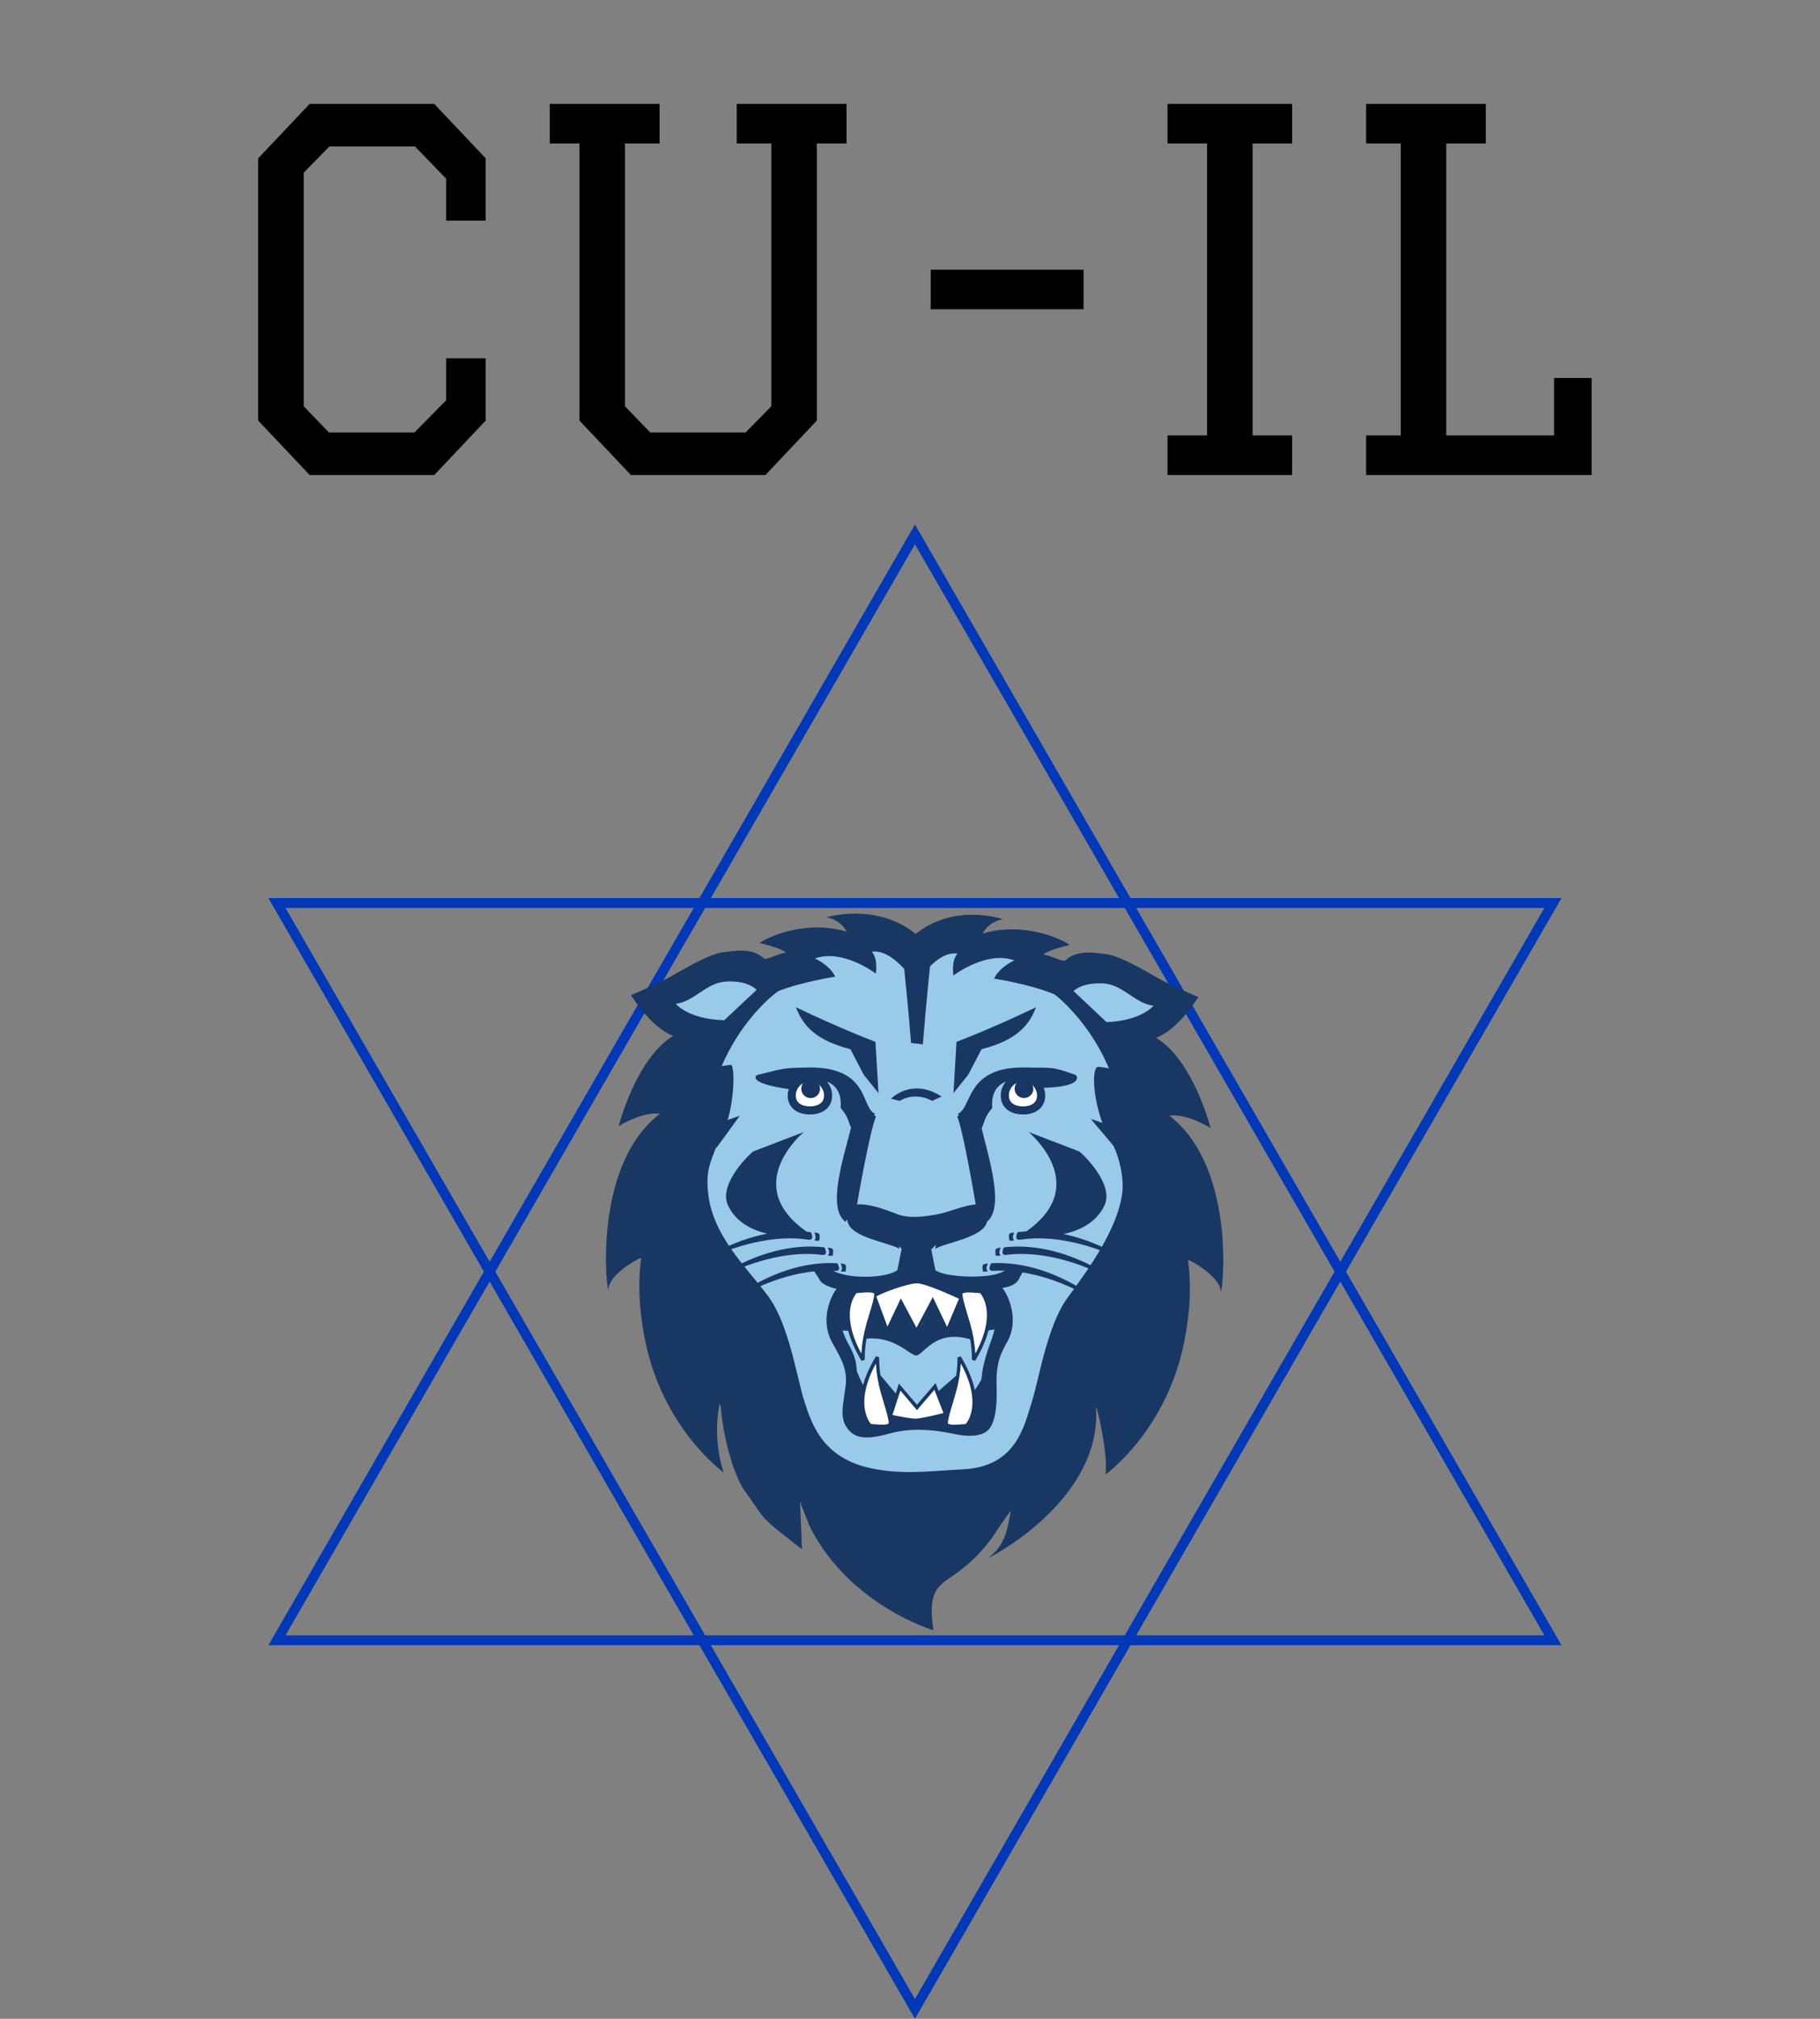 <svg width="184" height="204" viewBox="0 0 184 204" fill="none" xmlns="http://www.w3.org/2000/svg">
<rect x="0" y="0" width="184" height="204" fill="#808080" stroke="none"/>
<path d="M28 165.75H157L92.5 54L28 165.75ZM92.5 203L157 91.25H28L92.5 203Z" stroke="#0038B8"/>
<g clip-path="url(#clip0_42_382)">
<path d="M118.228 112.743C118.228 112.743 119.622 112.379 122.392 113.978C122.392 113.978 120.638 107.147 116.915 104.894C116.728 104.783 118.521 104.75 121.152 100.754C121.152 100.754 118.288 99.548 116.988 98.793C114.871 97.558 112.825 96.467 111.657 96.396C111.142 96.364 108.931 95.837 107.715 97.049C107.496 97.267 106.061 96.469 105.476 96.469C105.476 96.469 105.695 96.073 108.105 95.499C108.318 95.447 104.039 92.925 99.348 94.338C99.348 94.338 99.834 93.176 101.394 92.885C101.394 92.885 96.537 91.196 92.574 94.374C88.594 91.153 83.549 92.689 83.549 92.689C85.105 92.98 85.593 94.143 85.593 94.143C80.896 92.739 76.617 95.253 76.836 95.307C79.246 95.887 79.465 96.273 79.465 96.273C78.882 96.273 77.445 97.065 77.228 96.855C76.008 95.641 73.797 96.168 73.282 96.202C72.112 96.273 70.07 97.364 67.952 98.598C66.651 99.356 63.787 100.56 63.787 100.56C66.418 104.558 68.211 104.59 68.026 104.702C64.301 106.956 62.547 113.787 62.547 113.787C65.333 112.187 66.71 112.549 66.71 112.549C59.626 117.998 61.459 131.542 61.524 130.205C61.59 128.869 64.259 127.267 64.824 127.105C64.539 129.124 64.507 131.756 65.174 135.223C66.928 144.333 73.158 148.791 73.158 148.791C72.441 146.548 72.299 144.164 72.747 141.858C72.81 141.965 72.851 142.085 72.866 142.209C73.228 146.169 74.476 149.551 75.276 150.638C77.565 153.739 76.357 152.915 81.079 156.549L80.88 151.751C81.057 152.147 81.764 154.081 81.977 154.487C86.068 162.301 94.367 164.736 94.367 164.736C93.66 160.135 95.213 160.198 97.239 158.56C98.663 157.452 99.882 156.104 100.841 154.578L100.863 154.537C101.261 153.953 101.647 153.349 102.194 152.674C101.826 154.852 101.495 156.238 99.915 157.426C99.656 157.624 111.345 151.81 110.813 142.312C110.765 141.438 112.047 146.818 111.772 148.996C111.772 148.996 118.003 144.539 119.756 135.431C120.423 131.967 120.391 129.34 120.104 127.313C120.672 127.475 123.33 129.107 123.406 130.415C123.486 131.74 125.311 118.192 118.226 112.743L118.228 112.743Z" fill="#183863"/>
<path d="M88.538 96.153C88.403 96.148 88.269 96.156 88.133 96.178C88.133 96.178 88.765 96.708 88.546 98.383C88.546 98.383 85.213 95.833 82.388 96.855C82.388 96.855 83.92 97.532 84.433 98.697C84.433 98.697 81.169 99.195 78.706 100.14C77.38 101.072 74.678 103.71 72.959 107.733C73.273 107.678 73.581 107.635 73.869 107.605C74.407 107.551 74.236 112.782 72.843 114.814C71.874 117.354 71.369 118.041 71.568 120.358C71.958 124.888 75.589 128.161 77.679 131.005C79.768 133.848 80.543 139.153 81.323 141.614C82.103 144.075 83.273 147.31 87.958 148.346C91.263 149.069 94.055 148.636 97.367 148.475C102.686 148.214 103.512 144.202 104.293 141.743C105.073 139.283 105.851 133.98 107.934 131.132C110.018 128.285 113.004 124.218 113.467 120.489C113.62 119.218 113.294 116.699 111.919 114.584C110.486 111.608 110.256 107.721 111.072 107.801C111.397 107.834 111.753 107.89 112.109 107.951C110.509 104.157 108.01 101.579 106.617 100.484C104.123 99.438 100.505 98.889 100.505 98.889C101.016 97.726 102.549 97.047 102.549 97.047C99.725 96.023 96.39 98.573 96.39 98.573C96.173 96.902 96.806 96.369 96.806 96.369C94.642 96.013 92.563 99.496 92.563 99.496L92.471 99.28C92.471 99.28 90.562 96.238 88.538 96.155L88.538 96.153ZM74.017 99.175C73.833 99.17 73.638 99.172 73.432 99.182H73.428C71.385 99.279 70.216 101.215 68.318 101.431C68.318 101.431 69.559 102.997 73.221 103.094L76.497 100.019C76.06 99.614 75.304 99.216 74.017 99.175ZM110.954 99.368C109.728 99.402 108.98 99.758 108.528 100.14L111.869 103.285C115.415 103.15 116.619 101.627 116.619 101.627C114.72 101.409 113.553 99.471 111.509 99.374C111.314 99.365 111.129 99.363 110.954 99.368Z" fill="#99CAEA"/>
<path d="M80.461 101.777C81.204 103.714 82.539 105.132 85.98 106.025L87.319 108.598L88.816 110.461L88.507 105.278C88.507 105.278 85.102 104.005 80.461 101.777ZM104.748 101.777C100.107 104.005 96.702 105.278 96.702 105.278L96.394 110.461L97.89 108.598L99.229 106.025C102.672 105.132 104.005 103.714 104.748 101.777ZM81.627 107.874C79.01 107.927 79.332 107.947 76.516 108.64C76.516 108.64 75.375 109.422 79.742 110.054C79.678 110.262 79.633 110.478 79.633 110.707C79.633 111.867 80.515 112.616 81.88 112.616C83.246 112.616 84.126 111.867 84.126 110.707C84.126 110.168 83.927 109.68 83.608 109.294C84.451 109.629 85.121 110.398 84.986 111.949C85.806 112.91 85.775 113.413 86.039 113.948C85.387 116.67 83.525 122.028 85.48 123.469L85.648 123.22C85.662 123.302 85.677 123.385 85.699 123.479C86.073 125.093 90.061 125.588 90.935 126.209C90.92 126.11 90.9 126.012 90.874 125.915C90.972 126.003 91.065 126.098 91.154 126.197L90.726 128.342C89.812 129.073 86.525 129.279 84.697 128.617C84.522 128.554 84.365 128.485 84.223 128.414C84.294 128.417 84.367 128.416 84.437 128.422C85.176 128.477 84.648 127.649 84.648 127.649C77.313 127.245 71.469 133.405 71.471 133.407C74.528 130.674 78.695 128.843 82.315 128.469C82.534 128.79 82.776 129.156 82.869 129.34C83.04 129.679 83.693 130.049 84.571 130.233C84.183 130.724 82.814 133.126 84.08 135.56C84.752 136.855 85.724 138.133 85.495 139.995C85.224 142.205 84.802 143.391 85.861 144.569C86.683 145.485 88.05 145.387 89.972 144.846C92.71 144.066 95.773 144.753 96.641 144.935C97.509 145.118 99.199 145.302 99.977 144.432C100.755 143.563 100.808 141.395 100.753 139.951C100.661 137.549 101.35 136.476 101.849 135.561C103.059 133.368 101.945 130.867 101.336 130.137C102.357 130.026 102.838 129.578 102.958 129.344C103.058 129.143 103.201 128.889 103.372 128.577C106.788 129.122 110.566 130.879 113.394 133.407C113.401 133.406 108.756 128.521 102.557 127.739L102.41 127.703C102.408 127.708 102.403 127.713 102.401 127.719C101.69 127.638 100.961 127.608 100.216 127.649C100.216 127.649 99.689 128.477 100.429 128.422C100.806 128.394 101.198 128.393 101.596 128.405C101.456 128.477 101.303 128.548 101.133 128.618C99.635 129.234 95.47 129.075 94.566 128.343L94.151 126.261C94.301 126.099 94.46 125.943 94.638 125.796C94.595 125.931 94.563 126.07 94.542 126.21C95.415 125.588 99.406 125.093 99.778 123.48C99.78 123.469 99.781 123.463 99.783 123.453C101.622 121.998 99.876 116.73 99.24 114.003C99.537 113.446 99.477 112.943 100.319 111.951C100.184 110.404 100.851 109.634 101.691 109.299C101.374 109.684 101.175 110.17 101.175 110.708C101.175 111.868 102.057 112.616 103.422 112.616C104.789 112.616 105.67 111.868 105.67 110.708C105.67 110.431 105.613 110.169 105.521 109.924C109.767 109.792 108.785 108.641 108.785 108.641C106.291 107.715 106.292 107.929 103.673 107.873C97.591 107.741 98.321 111.937 96.823 112.565L96.953 112.696C96.892 112.743 96.779 112.827 96.779 112.827C97.398 114.296 98.626 121.609 98.644 121.717C97.439 121.77 96.117 122.46 94.667 122.724C93.911 122.86 92.046 123.197 90.813 122.724C89.362 122.169 87.914 121.634 86.643 121.704C86.668 121.556 87.922 114.292 88.562 112.827C88.562 112.827 88.439 112.738 88.363 112.681L88.483 112.562C86.982 111.936 87.989 107.74 81.628 107.873L81.627 107.874ZM79.772 109.956C79.769 109.967 79.766 109.978 79.762 109.989L79.74 109.961C79.752 109.962 79.761 109.956 79.772 109.956ZM92.678 109.988C91.08 109.995 90.079 111.024 90.079 111.024L90.955 111.244C92.634 110.254 94.24 111.244 94.24 111.244L95.192 110.806C94.256 110.194 93.405 109.985 92.678 109.988ZM81.267 114.39L76.154 116.35C75.903 116.499 72.573 119.62 73.597 121.8C74.382 123.473 75.966 124.282 77.559 124.66C72.316 125.66 68.371 129.194 68.365 129.195C72.302 126.215 77.734 124.653 81.699 125.267C82.433 125.382 81.973 124.513 81.973 124.513C81.838 124.494 81.704 124.483 81.569 124.469C74.774 119.76 81.267 114.39 81.267 114.39ZM103.994 114.39C103.994 114.39 110.46 119.727 103.764 124.428C103.473 124.447 103.18 124.473 102.885 124.513C102.885 124.513 102.428 125.381 103.16 125.267C107.126 124.653 112.555 126.215 116.493 129.195C116.492 129.194 112.656 125.756 107.521 124.701C109.174 124.343 110.85 123.537 111.664 121.8C112.686 119.622 109.357 116.499 109.106 116.35L103.995 114.39L103.994 114.39ZM82.326 124.55C82.326 124.55 82.604 125.093 82.35 125.305C82.254 125.39 82.813 125.374 82.813 125.374C82.813 125.374 82.958 124.744 82.763 124.647C82.625 124.585 82.477 124.553 82.326 124.55ZM102.537 124.55C102.386 124.553 102.237 124.586 102.099 124.647C101.906 124.744 102.05 125.374 102.05 125.374C102.05 125.374 102.609 125.39 102.513 125.305C102.256 125.093 102.537 124.55 102.537 124.55ZM81.998 125.964C75.313 125.925 69.871 131.04 69.863 131.04C73.722 127.968 79.116 126.282 83.096 126.803C83.83 126.898 83.351 126.043 83.351 126.043C82.895 125.991 82.444 125.966 81.998 125.964ZM102.855 125.964C102.408 125.966 101.957 125.992 101.5 126.043C101.5 126.043 101.023 126.898 101.757 126.803C105.737 126.283 111.128 127.968 114.989 131.041C114.992 131.041 109.55 125.925 102.855 125.964ZM83.697 126.077C83.697 126.077 83.976 126.618 83.721 126.834C83.623 126.915 84.183 126.899 84.183 126.899C84.183 126.899 84.328 126.269 84.132 126.174C83.995 126.113 83.847 126.08 83.697 126.077ZM101.168 126.077C101.016 126.079 100.867 126.112 100.729 126.174C100.536 126.269 100.682 126.899 100.682 126.899C100.682 126.899 101.242 126.915 101.145 126.834C100.89 126.618 101.168 126.077 101.168 126.077ZM84.991 127.674C84.991 127.674 85.272 128.213 85.015 128.433C84.917 128.514 85.478 128.498 85.478 128.498C85.478 128.498 85.623 127.869 85.428 127.771C85.29 127.71 85.142 127.677 84.991 127.674ZM99.868 127.674C99.717 127.678 99.569 127.711 99.43 127.771C99.236 127.869 99.383 128.498 99.383 128.498C99.383 128.498 99.94 128.514 99.845 128.433C99.59 128.213 99.868 127.674 99.868 127.674ZM92.549 129.987H92.724C92.816 130.627 94.079 130.936 95.1 130.993C97.13 131.106 96.891 131.244 99.204 130.812C99.392 131.005 99.657 131.221 99.91 131.498L99.839 134.448L100.54 134.338C100.469 134.681 100.361 135.058 100.203 135.478C99.561 137.181 99.261 138.539 99.225 139.39C98.891 140.001 98.507 140.523 98.507 140.523V142.936C98.493 142.948 98.482 142.963 98.467 142.975C97.92 143.386 97.19 143.067 96.595 143.022C96.466 143.012 96.126 142.986 95.734 142.96L96.802 138.896L94.72 140.709L95.653 142.954C94.206 142.864 91.517 142.774 89.651 143.248C88.852 143.455 88.234 143.528 87.781 143.473C87.476 142.661 87.096 141.326 87.436 140.313C87.436 140.313 86.972 139.443 86.624 138.558C86.574 137.665 86.436 136.99 85.769 135.795C85.515 135.338 85.315 134.886 85.189 134.442L86.005 134.496L85.708 131.713C85.949 131.425 86.262 131.147 86.659 130.881C87.853 131.04 88.45 131.202 90.175 131.008C91.27 130.885 92.46 130.632 92.549 129.99L92.549 129.987ZM97.188 131.106L95.767 134.496L95.763 134.498L95.454 134.111L95.526 134.09L94.304 131.451L93.23 133.852L92.619 134.644L91.986 133.642L92.12 133.591L91.09 131.589L89.711 134.488L89.703 134.498L89.564 134.384L88.501 131.241L87.978 133.082L87.958 133.066L87.918 133.295L87.758 133.854L87.812 133.885L87.566 135.272C90.299 135.012 91.729 136.695 92.51 136.957C93.29 137.218 94.37 134.107 98.281 135.402L97.925 133.855L97.928 133.854L97.907 133.779L97.865 133.591L97.858 133.593L97.188 131.106ZM88.736 138.636L89.906 142.781L90.688 140.966L88.736 138.636Z" fill="#183863"/>
<path d="M81.88 109.288C81.093 109.289 80.455 109.924 80.454 110.707C80.454 111.721 81.546 111.801 81.88 111.801C82.215 111.801 83.307 111.721 83.307 110.707C83.306 109.924 82.668 109.289 81.88 109.288ZM103.421 109.288C102.634 109.289 101.995 109.924 101.994 110.707C101.994 111.721 103.087 111.801 103.421 111.801C103.756 111.801 104.844 111.727 104.844 110.709C104.844 109.926 104.208 109.291 103.421 109.288Z" fill="white"/>
<path d="M91.138 95.405C91.138 95.405 91.653 99.726 92.106 105.391L93.301 105.536C93.301 105.536 93.667 100.769 94.264 95.405L91.138 95.405ZM81.958 109.07C81.442 109.07 81.019 109.48 81.007 109.993C80.994 110.507 81.395 110.937 81.911 110.962C82.427 110.987 82.869 110.598 82.907 110.086C82.921 109.546 82.499 109.094 81.958 109.07ZM103.526 109.07C103.011 109.069 102.589 109.477 102.576 109.989C102.562 110.502 102.962 110.931 103.476 110.957C103.991 110.983 104.432 110.597 104.471 110.086C104.486 109.548 104.066 109.097 103.526 109.07ZM74.789 112.751L70.588 114.189L72.449 115.965L74.789 112.751ZM110.271 113.063L113.131 116.437L114.472 114.499L110.271 113.063ZM92.696 129.32C91.825 129.32 89.619 130.089 88.678 130.564C88.656 130.525 88.633 130.485 88.598 130.455C88.322 130.201 87.687 130.23 86.947 130.29C86.77 130.304 86.618 130.316 86.515 130.316H86.445L86.394 130.364C86.299 130.453 84.133 132.577 87.095 137.511L87.42 137.414C87.416 136.226 87.586 135.044 87.924 133.904C88.023 133.562 88.125 133.22 88.223 132.896C88.34 132.508 88.441 132.162 88.529 131.838L89.679 134.961L91.099 131.983L92.661 134.916L94.294 131.843L95.781 134.938L97.132 131.754C97.224 132.102 97.339 132.489 97.467 132.913C97.559 133.238 97.661 133.572 97.757 133.904C98.094 135.044 98.263 136.225 98.26 137.413L98.589 137.511C101.548 132.577 99.383 130.453 99.289 130.358L99.237 130.31H99.168C99.067 130.31 98.913 130.299 98.736 130.285C97.996 130.225 97.361 130.195 97.084 130.449C96.995 130.528 96.946 130.643 96.947 130.762C96.947 130.784 96.954 130.816 96.955 130.839C96.19 130.486 93.618 129.32 92.696 129.32ZM88.553 137.054C85.594 141.99 87.758 144.114 87.852 144.2L87.904 144.247H87.974C88.077 144.247 88.229 144.259 88.406 144.273C88.688 144.297 88.953 144.315 89.189 144.315C89.577 144.315 89.888 144.266 90.059 144.111C90.148 144.031 90.198 143.917 90.197 143.798C90.197 143.67 90.17 143.503 90.133 143.319C90.437 143.391 91.869 143.701 92.548 143.701C93.282 143.701 95.417 143.141 95.603 143.092C95.536 143.376 95.488 143.627 95.488 143.804C95.483 143.921 95.529 144.035 95.613 144.116C95.784 144.265 96.095 144.315 96.484 144.315C96.728 144.315 96.994 144.297 97.279 144.279C97.456 144.265 97.607 144.254 97.711 144.254H97.781L97.832 144.205C97.928 144.118 100.091 141.994 97.132 137.06L96.804 137.158C96.807 138.347 96.637 139.531 96.298 140.671C96.201 141.012 96.099 141.351 96.001 141.674C95.893 142.035 95.802 142.353 95.717 142.661L94.584 139.759L92.702 141.95L90.877 139.809L89.964 142.645C89.88 142.34 89.79 142.028 89.683 141.671C89.585 141.344 89.484 141.006 89.386 140.665C89.047 139.525 88.877 138.342 88.881 137.153L88.552 137.053L88.553 137.054Z" fill="#183863"/>
<path d="M92.688 129.679C91.767 129.679 89.129 130.669 88.59 131.005L89.719 134.051L91.074 131.199L92.654 134.17L94.306 131.065L95.747 134.083L96.952 131.237C96.274 130.922 93.542 129.679 92.688 129.679ZM87.757 130.595C87.485 130.594 87.183 130.618 86.969 130.635C86.833 130.653 86.702 130.663 86.596 130.667C86.328 130.98 84.959 132.868 87.08 136.773C87.139 135.767 87.309 134.771 87.588 133.803C87.685 133.458 87.787 133.118 87.888 132.789C88.145 131.942 88.385 131.14 88.385 130.762C88.387 130.741 88.378 130.721 88.361 130.709C88.269 130.623 88.028 130.596 87.757 130.595ZM97.95 130.601C97.672 130.601 97.421 130.627 97.325 130.714C97.309 130.727 97.3 130.747 97.302 130.768C97.302 131.148 97.547 131.956 97.805 132.82C97.903 133.14 98.004 133.473 98.098 133.809C98.376 134.778 98.546 135.774 98.605 136.779C100.736 132.859 99.362 130.984 99.091 130.673C98.985 130.673 98.854 130.659 98.709 130.648C98.506 130.626 98.215 130.601 97.95 130.601ZM88.549 137.791C86.422 141.698 87.786 143.584 88.057 143.897C88.162 143.897 88.291 143.911 88.435 143.923C88.855 143.956 89.629 144.02 89.828 143.85C89.844 143.837 89.854 143.817 89.852 143.796C89.852 143.42 89.612 142.619 89.355 141.771C89.255 141.444 89.156 141.103 89.056 140.761C88.778 139.792 88.608 138.797 88.549 137.791ZM97.136 137.793C97.076 138.799 96.906 139.794 96.627 140.763C96.529 141.105 96.428 141.445 96.328 141.771C96.071 142.621 95.831 143.424 95.831 143.8C95.829 143.821 95.838 143.841 95.854 143.853C96.039 144.024 96.82 143.961 97.248 143.927C97.393 143.915 97.522 143.906 97.63 143.902C97.898 143.585 99.271 141.696 97.146 137.793L97.136 137.793ZM94.466 140.439L92.704 142.496L91.024 140.515L90.225 142.983C90.706 143.086 91.985 143.349 92.55 143.349C93.115 143.349 94.811 142.933 95.382 142.789L94.466 140.439Z" fill="white"/>
</g>
<path d="M33.252 43.7H41.903L45.102 40.45V36.2H49.102V42.5L43.903 48H31.302L26.102 42.5V16L31.302 10.5H43.903L49.102 16V22.3H45.102V18.05L41.953 14.8H33.303L30.703 17.45V41.05L33.252 43.7ZM74.483 10.5H85.583V14.5H82.583V42.5L77.383 48H63.783L58.583 42.5V14.5H55.583V10.5H66.683V14.5H63.183V41.05L65.733 43.7H75.383L77.983 41.05V14.5H74.483V10.5ZM94.095 27.25H109.545V31.25H94.095V27.25ZM118.034 44H122.034V14.5H118.034V10.5H130.634V14.5H126.634V44H130.634V48H118.034V44ZM138.114 10.5H150.214V14.5H146.214V44H157.114V38.2H160.914V48H138.114V44H141.614V14.5H138.114V10.5Z" fill="black"/>
<defs>
<clipPath id="clip0_42_382">
<rect width="63" height="73" fill="white" transform="translate(61 92)"/>
</clipPath>
</defs>
</svg>
